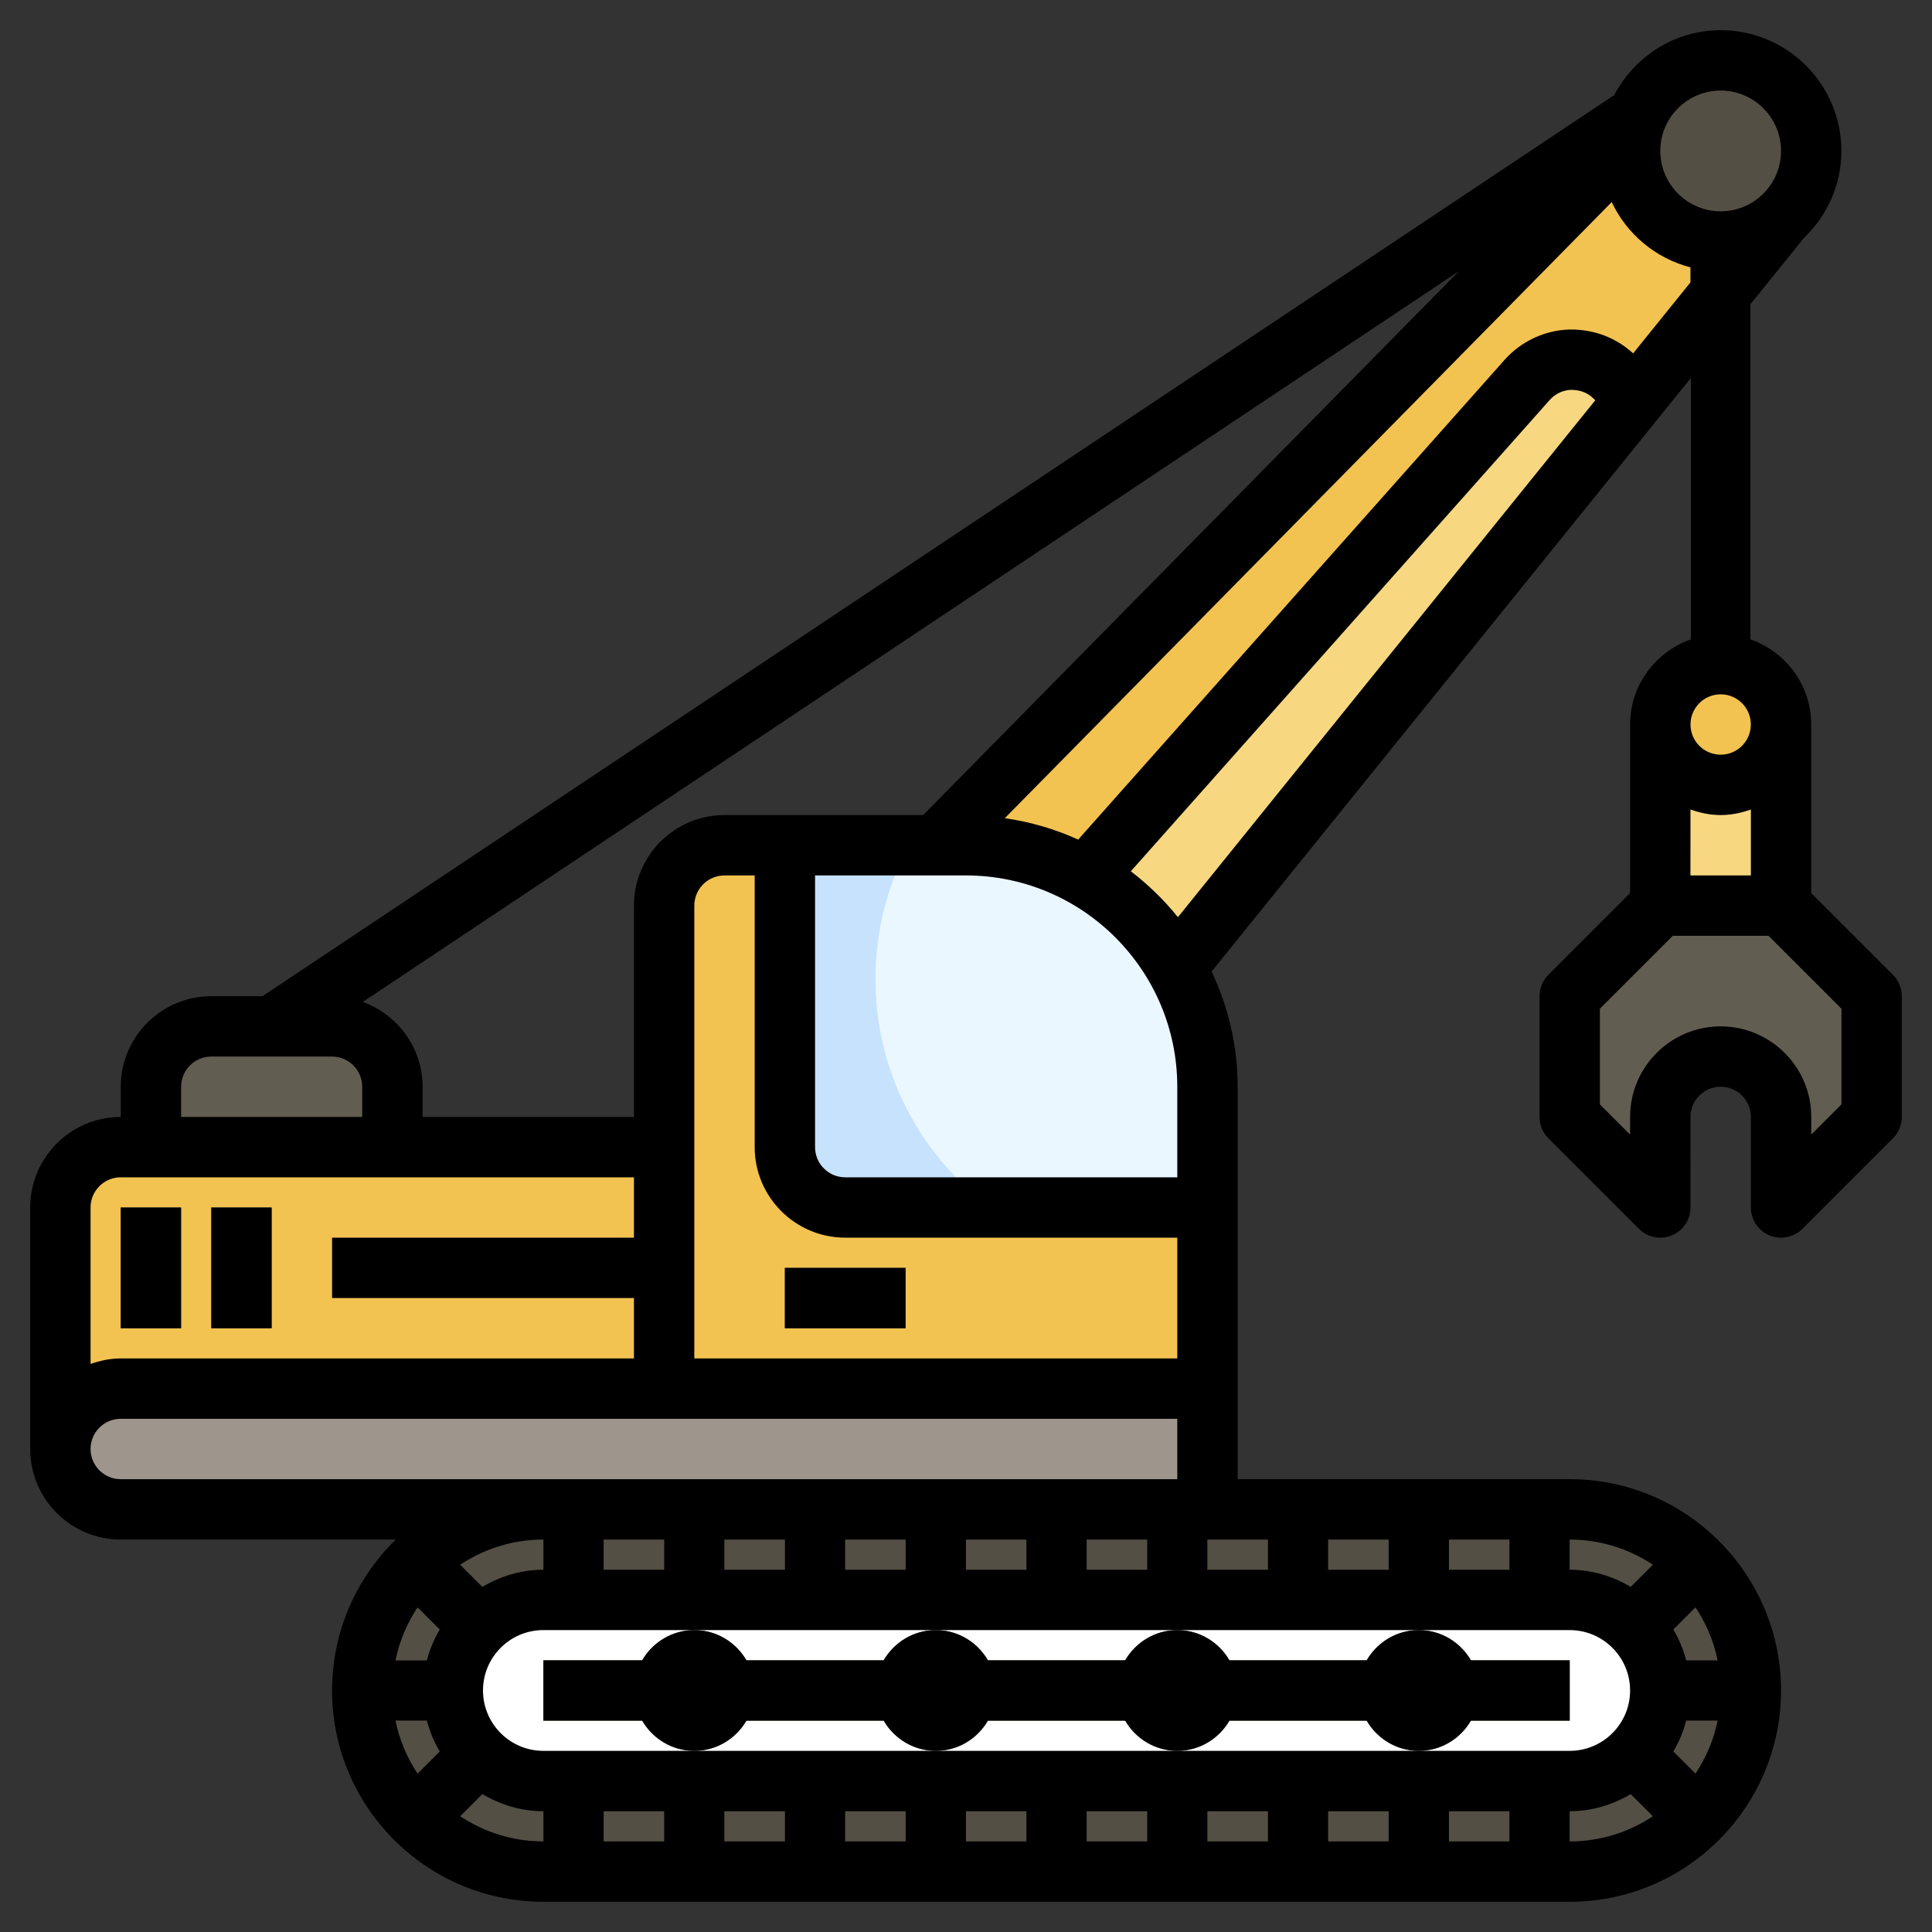 <?xml version="1.0" encoding="UTF-8"?> <svg xmlns="http://www.w3.org/2000/svg" id="Layer_3" height="512" viewBox="0 0 64 64" width="512"><rect x="0" y="0" width="64" height="64" fill="#333333" stroke="none"/> <g> <path d="m55 24h4v6h-4z" fill="#f7d881"></path> <path d="m39 32 19.988-24.755.001.001c-.53.469-1.226.754-1.989.754-1.657 0-3-1.343-3-3 0-.126.008-.251.023-.373h.001l-23.024 23.373h1c2.974 0 5.568 1.622 6.947 4.03z" fill="#f2c351"></path> <path d="m54.189 13.189-15.189 18.811-.053.03c-.71-1.241-1.744-2.273-2.985-2.982l14.629-16.463c.765-.86 2.095-.899 2.909-.085z" fill="#f7d881"></path> <path d="m52 62h-34c-3.314 0-6-2.686-6-6 0-3.314 2.686-6 6-6h34c3.314 0 6 2.686 6 6 0 3.314-2.686 6-6 6z" fill="#534f44"></path> <g> <path d="m30 50h2v3h-2z" fill="#7f786b"></path> </g> <g> <path d="m26 50h2v3h-2z" fill="#7f786b"></path> </g> <g> <path d="m22 50h2v3h-2z" fill="#7f786b"></path> </g> <g> <path d="m42 50h2v3h-2z" fill="#7f786b"></path> </g> <g> <path d="m38 50h2v3h-2z" fill="#7f786b"></path> </g> <g> <path d="m50 50h2v3h-2z" fill="#7f786b"></path> </g> <g> <path d="m34 50h2v3h-2z" fill="#7f786b"></path> </g> <g> <path d="m18 50h2v3h-2z" fill="#7f786b"></path> </g> <g> <path d="m30 59h2v3h-2z" fill="#7f786b"></path> </g> <g> <path d="m26 59h2v3h-2z" fill="#7f786b"></path> </g> <g> <path d="m22 59h2v3h-2z" fill="#7f786b"></path> </g> <g> <path d="m42 59h2v3h-2z" fill="#7f786b"></path> </g> <g> <path d="m38 59h2v3h-2z" fill="#7f786b"></path> </g> <g> <path d="m34 59h2v3h-2z" fill="#7f786b"></path> </g> <g> <path d="m18 59h2v3h-2z" fill="#7f786b"></path> </g> <g fill="#7f786b"> <path d="m56.887 59.473-2.475-2.475-1.415 1.415 2.475 2.475c.548-.39 1.026-.868 1.415-1.415z"></path> <path d="m54.646 56.999h3.265c.054-.326.089-.658.089-.999 0-.342-.035-.674-.09-1h-3.264z"></path> <path d="m55.472 51.112-2.623 2.623 1.415 1.415 2.624-2.624c-.391-.546-.869-1.024-1.416-1.414z"></path> <path d="m13.112 59.472c.389.547.867 1.025 1.414 1.415l2.566-2.566-1.415-1.415z"></path> <path d="m12 56c0 .341.035.673.09.999h3.91v-2h-3.91c-.055.327-.09.659-.09 1.001z"></path> <path d="m13.113 52.527 2.565 2.565 1.415-1.415-2.565-2.565c-.548.39-1.026.868-1.415 1.415z"></path> </g> <g> <path d="m50 59h2v3h-2z" fill="#7f786b"></path> </g> <g> <path d="m46 50h2v3h-2z" fill="#7f786b"></path> </g> <g> <path d="m46 59h2v3h-2z" fill="#7f786b"></path> </g> <path d="m52 59h-34c-1.657 0-3-1.343-3-3 0-1.657 1.343-3 3-3h34c1.657 0 3 1.343 3 3 0 1.657-1.343 3-3 3z" fill="#fff"></path> <g> <path d="m18 55h4v2h-4z" fill="#7f786b"></path> </g> <g> <path d="m24 55h6v2h-6z" fill="#7f786b"></path> </g> <g> <path d="m32 55h6v2h-6z" fill="#7f786b"></path> </g> <g> <path d="m40 55h6v2h-6z" fill="#7f786b"></path> </g> <g> <path d="m48 55h4v2h-4z" fill="#7f786b"></path> </g> <g> <path d="m23 57.999c-1.103 0-2-.897-2-2s.897-2 2-2 2 .897 2 2-.897 2-2 2zm0-2.001v.002z" fill="#625d51"></path> </g> <g> <path d="m31 57.999c-1.103 0-2-.897-2-2s.897-2 2-2 2 .897 2 2-.897 2-2 2zm0-2.001v.002z" fill="#625d51"></path> </g> <g> <path d="m39 57.999c-1.103 0-2-.897-2-2s.897-2 2-2 2 .897 2 2-.897 2-2 2zm0-2.001v.002z" fill="#625d51"></path> </g> <g> <path d="m47 57.999c-1.103 0-2-.897-2-2s.897-2 2-2 2 .897 2 2-.897 2-2 2zm0-2.001v.002z" fill="#625d51"></path> </g> <path d="m40 50h-36c-1.105 0-2-.895-2-2 0-1.105.895-2 2-2h36z" fill="#9e968d"></path> <path d="m2 48c0-1.105.895-2 2-2h18v-8h-18c-1.105 0-2 .895-2 2z" fill="#f2c351"></path> <path d="m40 46h-18v-16c0-1.105.895-2 2-2h8c4.418 0 8 3.582 8 8z" fill="#f2c351"></path> <path d="m40 40h-12c-1.105 0-2-.895-2-2v-10h6c4.418 0 8 3.582 8 8z" fill="#c7e2fc"></path> <g> <path d="m3.999 40h1.999v4h-1.999z" fill="#625d51"></path> </g> <g> <path d="m6.999 40h1.999v4h-1.999z" fill="#625d51"></path> </g> <path d="m13 38h-8v-2c0-1.105.895-2 2-2h4c1.105 0 2 .895 2 2z" fill="#625d51"></path> <path d="m55 37v3l-3-3v-4l3-3h4l3 3v4l-3 3v-3c0-1.105-.895-2-2-2-1.105 0-2 .895-2 2z" fill="#625d51"></path> <g> <path d="m56 6.999h2v16h-2z" fill="#9e968d"></path> </g> <g> <path d="m10.999 41h10.999v2h-10.999z" fill="#f7d881"></path> </g> <g> <path d="m25.999 42h3.999v2h-3.999z" fill="#625d51"></path> </g> <circle cx="57" cy="5" fill="#534f44" r="3"></circle> <circle cx="57" cy="24" fill="#f2c351" r="2"></circle> <path d="m32 28s-1.075 0-1.891 0c-.706 1.323-1.109 2.832-1.109 4.436 0 3.101 1.502 5.844 3.811 7.564h7.189v-4c0-4.418-3.582-8-8-8z" fill="#ebf7fe"></path> <g> <path d="m48.721 56.999h3.278v-2h-3.278c-.347-.595-.984-1-1.721-1s-1.375.405-1.722 1h-4.557c-.347-.595-.984-1-1.721-1s-1.375.405-1.722 1h-4.557c-.347-.595-.984-1-1.721-1s-1.375.405-1.722 1h-4.557c-.347-.595-.984-1-1.721-1s-1.375.405-1.722 1h-3.278v2h3.278c.347.595.985 1 1.722 1s1.374-.405 1.721-1h4.557c.347.595.985 1 1.722 1s1.374-.405 1.721-1h4.557c.347.595.985 1 1.722 1s1.374-.405 1.721-1h4.557c.347.595.985 1 1.722 1s1.374-.405 1.721-1z"></path> <path d="m4 40h1.999v4h-1.999z"></path> <path d="m7 40h1.999v4h-1.999z"></path> <path d="m62.707 32.292-2.708-2.708v-5.584c0-1.302-.839-2.402-2-2.816v-11.124l1.755-2.174c.763-.729 1.245-1.75 1.245-2.886 0-2.206-1.794-4-3.999-4-1.549 0-2.88.894-3.544 2.185l-.011-.017-44.749 29.832h-1.696c-1.654 0-3 1.346-3 3v1c-1.654 0-3 1.346-3 3v8c0-.001 0 0 0 0 0 1.654 1.345 2.999 2.998 2.999h9.112c-1.3 1.272-2.11 3.043-2.11 5.001 0 3.859 3.14 6.999 6.998 6.999h34.001c3.86 0 7-3.14 7-7s-3.14-7-7-7h-11v-3s0 0 0 0v-9.999c0-1.366-.315-2.657-.862-3.818l15.863-19.646v8.648c-1.161.414-2 1.514-2 2.815l-.001 5.585-2.708 2.708c-.188.188-.292.442-.292.708v4c0 .265.104.52.293.707l3.001 3c.284.287.718.373 1.09.216.373-.154.617-.519.617-.923l-.001-3c0-.552.448-1 1.001-1 .551 0 1 .448 1 .999v3.001c0 .404.243.769.617.924.123.051.253.076.382.076.261 0 .517-.102.708-.293l3-3c.188-.187.293-.442.293-.707v-4c0-.266-.105-.521-.293-.708zm-5.707-29.292c1.103 0 1.999.897 1.999 2s-.896 2-1.999 2c-1.104 0-2-.897-2-2 0-1.104.896-2 2-2zm-51 33c0-.552.448-1 1-1h3.999c.552 0 1 .448 1 1v1h-5.999zm6.018-2.81 36.31-24.207-17.747 18.017h-6.581c-1.654 0-3 1.346-3 3v7h-7.001v-1c0-1.296-.829-2.391-1.981-2.81zm26.981 2.81v3h-10.999c-.552 0-1-.448-1-1v-9h4.999c3.86 0 7 3.14 7 7zm-10.999 4.999h10.999v4h-15.999v-14.999c0-.552.448-1 1-1h1v9c0 1.653 1.346 2.999 3 2.999zm-24-1.999h17v2h-10v2h10v2h-17.002c-.352 0-.684.072-.998.183v-5.183c0-.552.448-1 1-1zm-1 9c0-.552.447-1 .998-1h35.001v2h-35.001c-.551-.001-.998-.449-.998-1zm52.433 10.018c.186-.315.33-.656.424-1.019h1.041c-.13.637-.384 1.228-.731 1.753zm.424-3.018c-.094-.363-.238-.703-.424-1.019l.734-.734c.347.524.602 1.115.731 1.752h-1.041zm-1.858 1c0 1.102-.896 1.999-2 1.999h-4.999-8-8-8-5.002c-1.102 0-1.998-.897-1.998-2s.896-2 1.998-2h5.002 8 8 8 4.999c1.104.001 2 .897 2 2.001zm-31.999 3.999v1h-2.001v-1zm1.999 0h2.001v1h-2.001zm4 0h2.001v1h-2.001zm4 0h2.001v1h-2.001zm4 0h2.001v1h-2.001zm4 0h2.001v1h-2.001zm4 0h2.001v1h-2.001zm4 0h2.001v1h-2.001zm-12-7.999v-1h2.001v1zm-1.999 0h-2.001v-1h2.001zm-4 0h-2.001v-1h2.001zm-4 0h-2.001v-1h2.001zm-4 0h-2.001v-1h2.001zm-4 0h-.002c-.739 0-1.423.215-2.017.566l-.734-.734c.79-.524 1.734-.832 2.751-.832h.002zm-4.168 1.247.734.734c-.186.315-.33.656-.424 1.019h-1.041c.13-.638.384-1.229.731-1.753zm.31 3.752c.094.363.238.703.424 1.019l-.734.734c-.347-.524-.602-1.116-.731-1.753zm33.857-4.999v-1h2.001v1zm-1.999 0h-2.001v-1h2.001zm-4 0h-2.001v-1h2.001zm-26.753 8.167.734-.734c.594.351 1.278.566 2.017.566h.002v1h-.002c-1.017 0-1.961-.309-2.751-.832zm36.752-.168c.74 0 1.424-.215 2.019-.566l.734.734c-.79.524-1.735.833-2.753.833zm2.753-8.167-.734.734c-.595-.351-1.279-.566-2.019-.566v-1c1.017 0 1.962.308 2.753.832zm-17.292-22.97 13.877-15.613c.185-.208.439-.327.718-.335.3.005.539.096.737.293l.053.053-13.825 17.123c-.456-.569-.982-1.077-1.56-1.521zm16.64-17.156c-.568-.519-1.29-.798-2.104-.791-.822.024-1.607.39-2.154 1.005l-14.126 15.893c-.76-.346-1.575-.587-2.43-.71l20.104-20.409c.501 1.062 1.452 1.862 2.61 2.163v.495zm1.899 15.109c.315.112.648.185 1.001.185.352 0 .686-.072 1-.184v2.184h-2.002zm1.001-3.815c.551 0 .999.448.999 1 0 .551-.448 1-.999 1-.552 0-1-.448-1-1s.448-1 1-1zm4 13.585-1 1v-.586c0-1.654-1.347-2.999-3.001-2.999s-3 1.345-3 2.999v.586l-1-1v-3.172l2.414-2.413h3.172l2.415 2.414z"></path> <path d="m26 42h3.999v2h-3.999z"></path> </g> </g> </svg> 